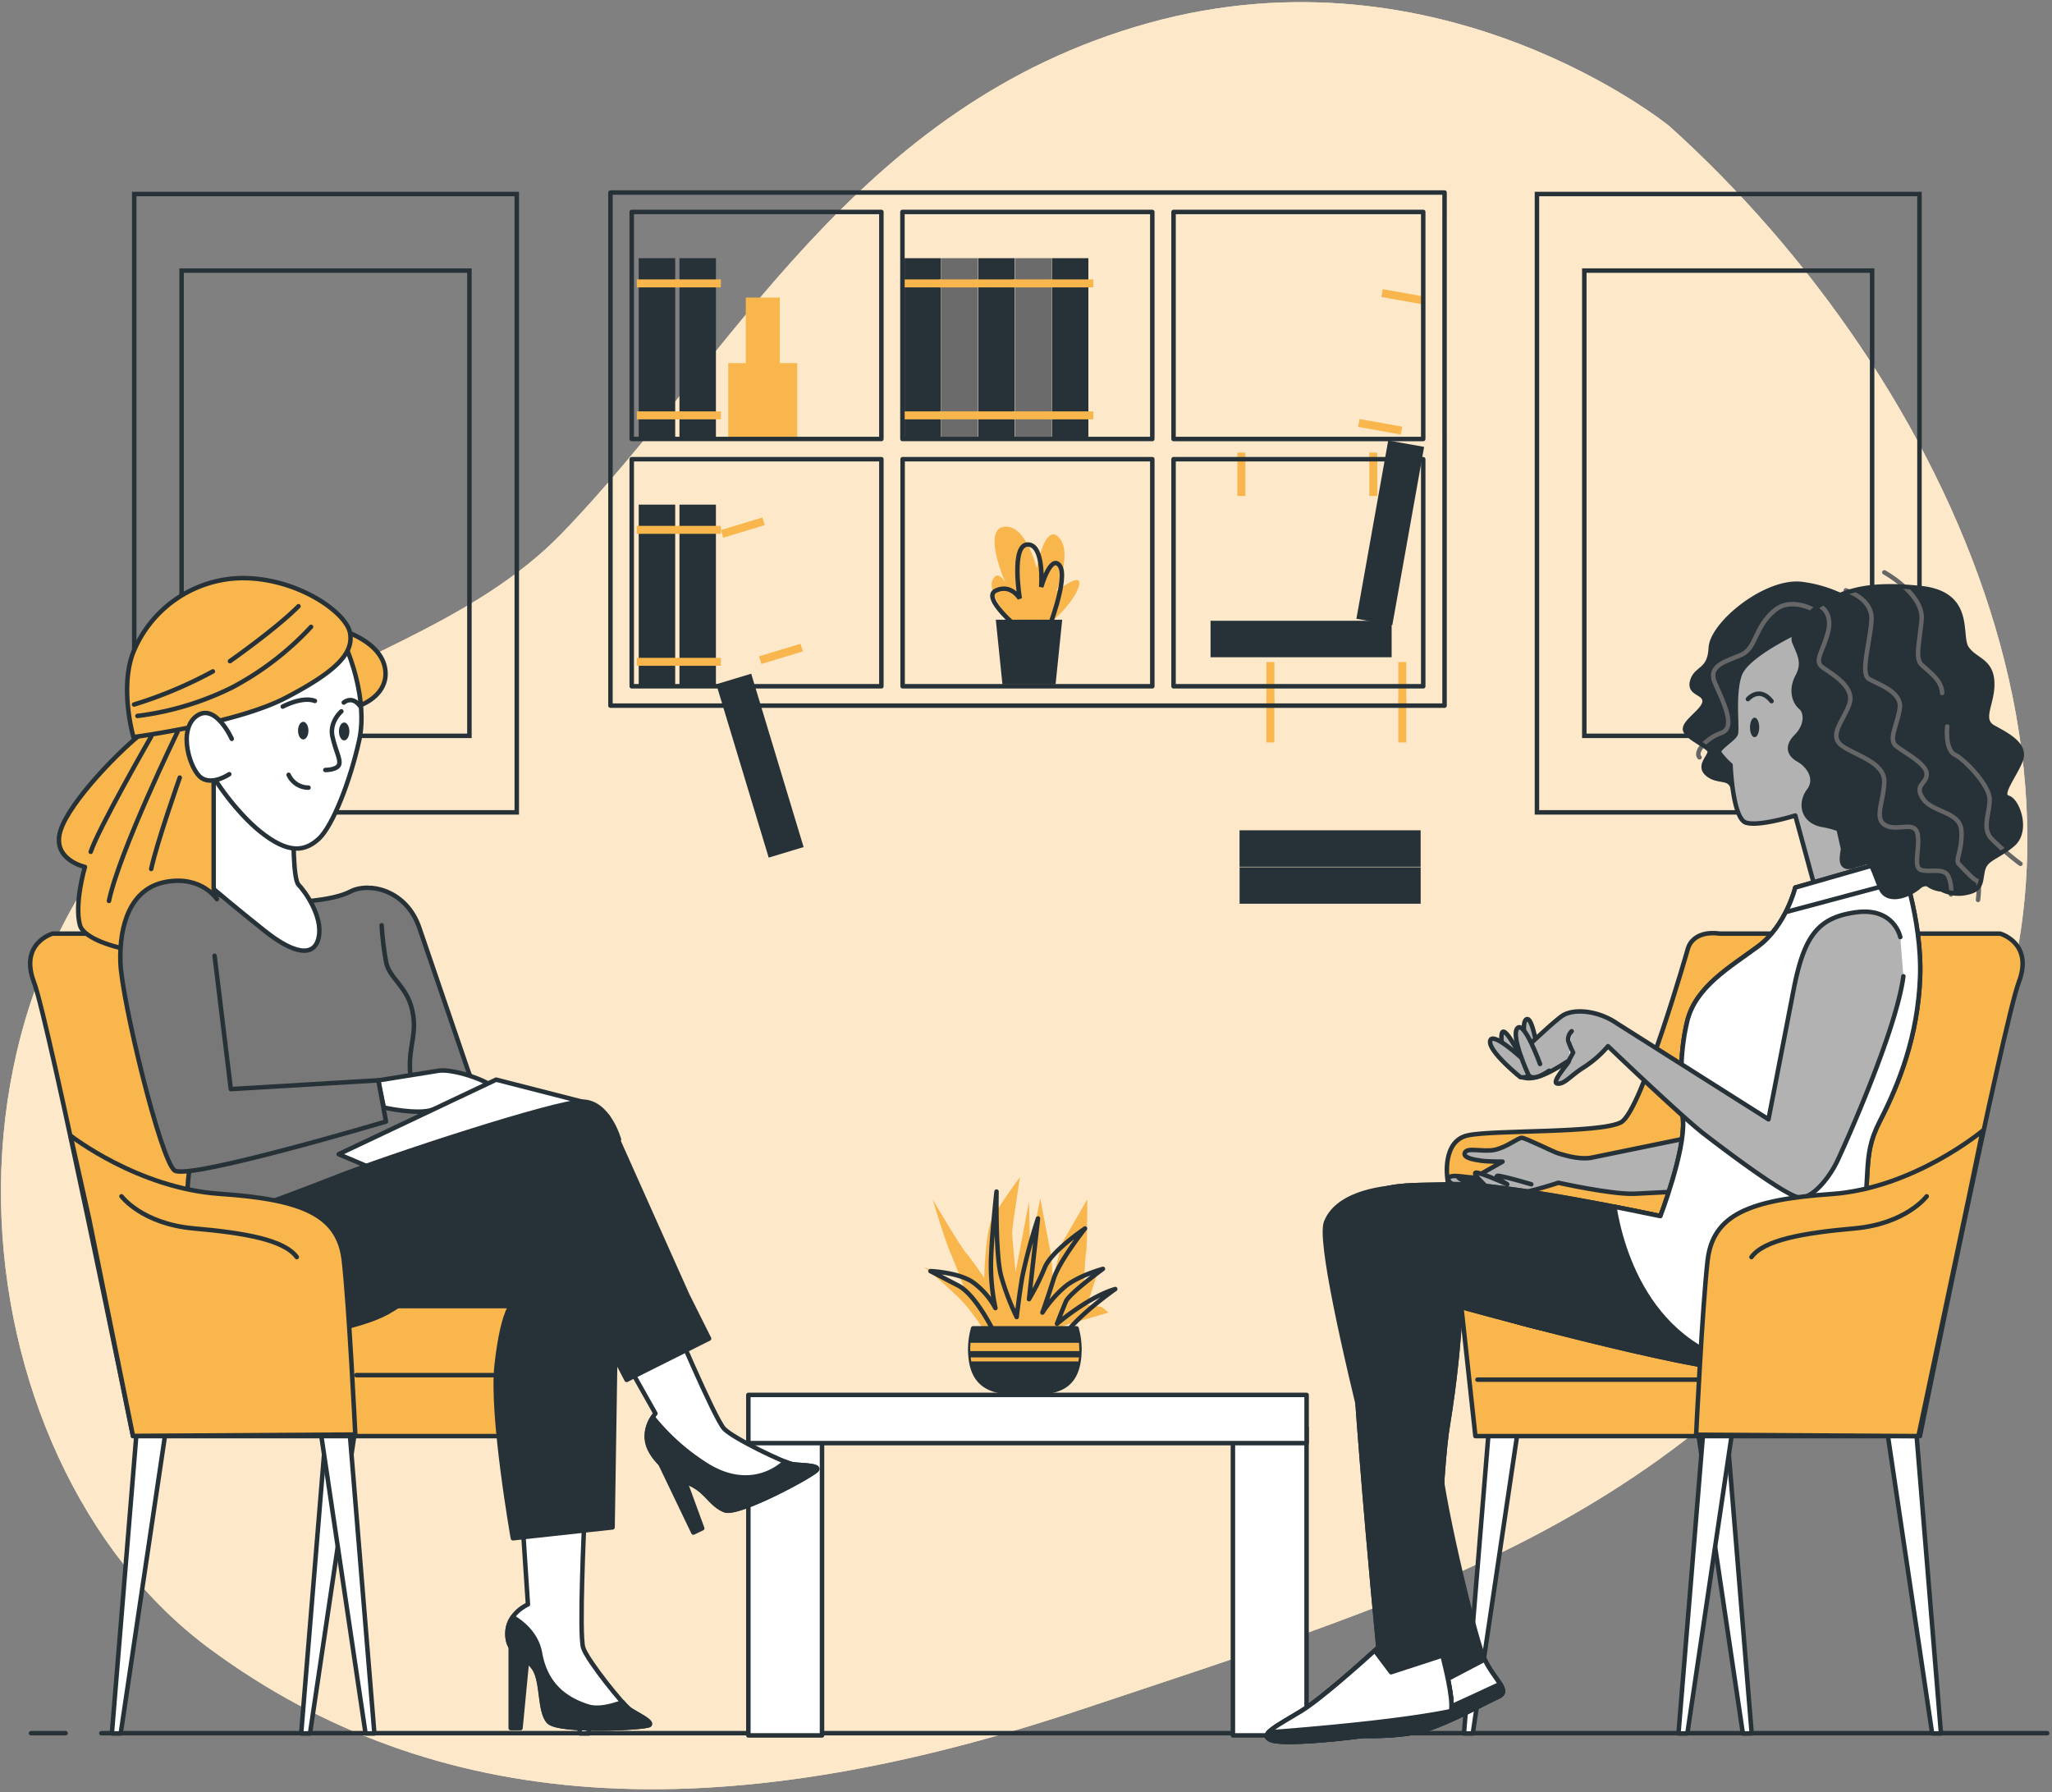 <svg xmlns="http://www.w3.org/2000/svg" width="458" height="400" fill="none" xmlns:v="https://vecta.io/nano"><rect width="100%" height="100%" fill="#808080" stroke="none"/><style><![CDATA[.B{stroke-linejoin:round}.C{stroke:#263238}.D{fill:#263238}.E{fill:#f8b64c}.F{fill:#fff}.G{stroke-linecap:round}.H{fill:#b2b2b2}.I{fill:#787878}]]></style><use href="#B" class="E"/><g opacity=".7" class="F"><use href="#B"/><use href="#B"/></g><g class="C"><path d="M22.621 386.799h434.3m-450 0h7.72" class="B G"/><path d="M29.961 43.299h85.38v138h-85.38z"/><path d="M40.531 60.389h64.24v103.83h-64.24zm302.51-17.09h85.38v138h-85.38z"/><path d="M353.611 60.389h64.24v103.83h-64.24z"/></g><use href="#C" class="D"/><g class="E"><use href="#D"/><use href="#D" y="29.45"/></g><use href="#C" x="9.09" class="D"/><g class="E"><use href="#D" x="9.09"/><use href="#D" x="9.09" y="29.45"/></g><path d="M317.091 193.549v8.14h-40.42v-8.14z" class="D"/><g class="E"><use href="#E"/><use href="#E" x="-29.45"/></g><path d="M317.081 185.299v8.14h-40.42v-8.14z" class="D"/><g class="E"><use href="#E" y="-8.25"/><use href="#E" x="-29.44" y="-8.25"/></g><path d="M159.874 152.705l7.792-2.355 11.696 38.691-7.792 2.355z" class="D"/><g class="E"><use href="#F"/><use href="#F" x="8.513" y="28.182"/><path d="M226.611 140.088s-6.33-7.51-5.14-10.47 3 .59 3 .59-5.33-12-.39-12.65 7.31 9.29 7.31 9.29 1.78-10.28 4.94-6.92-.59 12.06-.59 12.06 6.52-5.14 4.94-.79-8.11 9.48-8.11 9.48l-5.96-.59z"/></g><path d="M227.421 140.299s-8.5-6.92-5.14-8.5 5.33 1.78 5.33 1.78-2-12.06 1.78-12.06 3 9.49 3 9.49 2.17-7.51 4.15-4.74-2.77 14.82-2.77 14.82" class="C"/><path d="M237.081 138.309h-14.82l1.48 14.43h11.86l1.48-14.43z" class="D"/><g class="E"><path d="M162.541 81.039h15.41v16.72h-15.41z"/><path d="M166.461 66.408h7.58v16.72h-7.58z"/></g><use href="#C" y="-55" class="D"/><g class="E"><use href="#D" y="-55"/><use href="#D" y="-25.55"/></g><path d="M309.846 98.301l8.013 1.43-7.102 39.791-8.013-1.43z" class="D"/><g class="E"><use href="#G"/><use href="#G" x="-5.184" y="28.989"/></g><use href="#C" x="9.09" y="-55" class="D"/><g class="E"><use href="#D" x="9.09" y="-55"/><use href="#D" x="9.09" y="-25.55"/></g><use href="#C" x="59.34" y="-55" class="D"/><g class="E"><use href="#D" x="59.33" y="-55"/><use href="#D" x="59.33" y="-25.55"/></g><use href="#C" x="67.56" y="-55" fill="#6b6b6b"/><g class="E"><use href="#D" x="67.55" y="-55"/><use href="#D" x="67.55" y="-25.55"/></g><use href="#C" x="75.78" y="-55" class="D"/><g class="E"><use href="#D" x="75.77" y="-55"/><use href="#D" x="75.77" y="-25.55"/></g><use href="#C" x="84" y="-55" fill="#6b6b6b"/><g class="E"><use href="#D" x="83.99" y="-55"/><use href="#D" x="83.99" y="-25.55"/></g><use href="#C" x="92.22" y="-55" class="D"/><g class="E"><use href="#D" x="92.21" y="-55"/><use href="#D" x="92.21" y="-25.55"/></g><path d="M310.611 138.539v8.14h-40.42v-8.14z" class="D"/><g class="E"><use href="#E" x="-6.48" y="-55"/><use href="#E" x="-35.92" y="-55"/></g><path d="M136.251 42.969v114.511h186.17V42.969h-186.17zm120.94 4.33v50.67h-55.77v-50.67h55.77zm-116.19 0h55.72v50.67h-55.72v-50.67zm0 105.861v-50.68h55.72v50.679l-55.72.001zm60.46 0v-50.68h55.73v50.679l-55.73.001zm116.2 0h-55.73v-50.68h55.73v50.68zm-55.73-55.19v-50.67h55.73v50.67h-55.73z" class="B C"/><g class="F"><use href="#H"/><use href="#H"/></g><use href="#H" class="B C"/><g class="F"><use href="#H" x="108.15"/><use href="#H" x="108.15"/></g><use href="#H" x="108.15" class="B C"/><g class="F"><use href="#I"/><use href="#I"/></g><use href="#I" class="B C"/><path d="M220.671 298.429a75.2 75.2 0 0 0-5-7c-2.5-3-9.5-8.75-9.5-8.75l9 4.75s-1.5-4.25-3-7.75-4-12-4-12 6 10.25 7.5 12 4 5.5 4 5.5.25-9.5 1.5-12.5 6.5-10 6.5-10-1.75 11-1.75 12.25.75 9 .75 9l3-15.75.25 11 2.25-11.75 2.25 11.75a41.79 41.79 0 0 1 .5 6.25l2.25-8.25 5.5-9.5s0 10.75-.25 11.75-.5 7.5-.5 7.5l3.25-3.5-2.5 7.75 3.25.5 1.5 1.25-8.64 2.52c-2.64.73-7.61 3.73-7.61 3.73l-10.5-.75z" class="E"/><g class="B C"><path d="M222.421 298.429s-4.25-9.25-8.5-11.5l-6.25-3.25s6.25.25 9.5 2.5c2.074 1.52 3.783 3.484 5 5.75-.661-3.124-.996-6.308-1-9.5 0-5.25 1.25-16.5 1.25-16.5s-.25 14 1 18.75c.887 3.182 2.058 6.278 3.5 9.25 0 0 .5-4.5 1.25-9 .936-4.393 2.104-8.732 3.5-13l-2 18a51.95 51.95 0 0 0 3.5-7c1.5-3.75 9-8.75 9-8.75s-5.75 7.25-7 11.25-2.5 7.5-2.5 7.5c1.383-2.146 3.067-4.082 5-5.75 3-2.5 8.5-4 8.5-4s-7.5 5.5-8.25 7.25-2 5-2 5 7-6 13-7.75c0 0-9.25 6.5-11.75 11l-14.75-.25z"/><path d="M217.201 296.449c-.412 1.462-.63 2.971-.65 4.49 0 9.16 5.46 9.92 12.19 9.92s12.19-.51 12.19-9.92c-.02-1.519-.239-3.028-.65-4.49h-23.08z" class="D"/></g><path d="M216.551 300.939v.58h24.34v-.58l-.06-1.26h-24.22l-.06 1.26zm24.16 2.89c0-.28.08-.58.11-.89h-24.16c0 .31.07.61.12.89h23.93z" class="E"/><g class="F"><use href="#J"/><use href="#J"/></g><use href="#J" class="B C"/><g class="F"><use href="#J" x="-42.25"/><use href="#J" x="-42.25"/></g><use href="#J" x="-42.25" class="B C"/><g class="F"><use href="#K"/><use href="#K"/></g><use href="#K" class="B C"/><g class="F"><use href="#L"/><use href="#L"/></g><g class="B C"><use href="#L"/><path d="M383.911 208.358h62.51s7.5 2.08 4.17 10.84-22.07 101.3-22.07 101.3h-99.22l-6.25-57.53s-1.26-8.34 4.58-9.59 29.6-.42 34.19-2.92 14.92-38.77 14.92-38.77.91-4.18 7.17-3.33z" class="E"/><path d="M378.651 307.898h-48.88" class="G"/></g><use href="#M" class="D"/><g class="B"><path d="M406.251 136.919s-6-4.3-10.32-.58-4 8.31-7.17 9.75-7.74 2.29-6 6.3 4.88 10 1.44 11.18-6 4.3-4.88 5.45" stroke="#666" class="G"/><g class="C"><use href="#M"/><path d="M401.421 140.848s-11.49 5.29-13.1 9.66-.46 12.181-.92 13.33-4.14 3.22-3.68 4.131a15.92 15.92 0 0 0 2.53 2.759s.46 11.95 3.45 12.87 11-1.6 11-1.6l4.83 17.69 19.76-5.51-7.35-16.78s9-11.72 9.88-19.54-6.89-18.39-12.64-19.54-12.87 2.07-12.87 2.07l-.89.46z" class="H"/></g></g><ellipse cx="391.621" cy="162.338" rx="1.03" ry="2.18" class="D"/><g class="B C"><path d="M390.131 156.019s2.53-3 5.28.46" class="G"/><path d="M377.901 253.708l-22.91 4.701c-3.07.41-6.34-.81-7.16-1s-7.36-3.481-8.18-3.481-3.27 2.05-5.93 2.661-6.13-.61-6.75.619 2.25 1.631 3.68 1.84 4.71.201 4.71.201l-6.14 3.48c-.82.41-6.34-1.23-5.93.61s8.59 2.869 12.07 3.269 12.47-2.65 12.47-2.65 11.86 2.65 17 2.451l12.06-.61 1.01-12.091z" class="H"/></g><use href="#N" class="H"/><g class="B C"><use href="#N" class="G"/><path d="M313.081 264.888s-14 0-17.1 7.86 22 98.06 22 98.06-8.89 9.91-15.05 12.31-7.18 3.08-4.79 3.76 13.68 1 19.5-.68 13.68-6.16 16.76-7.53-1.37-4.1-3.42-9.23-9.71-36.49-10.05-46.41-3.77-37.28-3.77-37.28 10.95 7.87 31.47 11.63.69-21.55-8.55-27.36-27-5.13-27-5.13z" class="D"/></g><g class="F"><use href="#O"/><use href="#O"/></g><g class="B C"><use href="#O"/><path d="M297.831 385.299c-1.29.75-1.07 1.15.33 1.55 2.4.69 13.68 1 19.5-.68s13.68-6.16 16.76-7.53c1.41-.63 1.23-1.55.43-2.85-6.81 3.2-21.13 9.82-23.62 10.15-3.03.43-11.96-.46-13.4-.64z" class="D"/></g><g class="F"><use href="#P"/><use href="#P"/></g><g class="B C"><use href="#P"/><path d="M383.541 283.698c-7.92-6.41-11.27-10.57-12.64-13.14l-.31.84s-35.17-7.58-46.89-7.1-20.22-1.15-22.06 10.57 6 92.78 6 92.78-11.95 11-17.24 14.261-9.65 5.279-6.66 6.429 17.93-.459 23.44-1.38 15.17-1.38 16.55-4.6-3.45-18.15-3.22-19.53.67-33.72 2.74-45.44c1.375-8.525 2.297-17.117 2.76-25.739 0 0 51.26 14.249 63.9 14.249 9.26 0 16.18-1 20.66-9.85-8.09-1.92-18.6-5.53-27.03-12.35z" class="D"/></g><g class="F"><use href="#Q"/><use href="#Q"/></g><g class="B C"><use href="#Q"/><path d="M283.731 388.298c3 1.15 17.93-.46 23.44-1.38s15.17-1.38 16.55-4.6a2.42 2.42 0 0 0 .14-.45c-11.29 2.34-30.79 4-40.75 4.76-.58.67-.49 1.27.62 1.67z" class="D"/></g><g class="F"><use href="#R"/><use href="#R"/></g><g class="B C"><use href="#R"/><path d="M398.985 203.446l25.694-6.871" class="G"/></g><use href="#S" class="H"/><use href="#S" class="B C G"/><use href="#T" class="H"/><use href="#T" class="B C G"/><g class="F"><use href="#U"/><use href="#U"/></g><use href="#U" class="B C G"/><use href="#V" class="H"/><use href="#V" class="B C G"/><use href="#W" class="H"/><g class="B C"><use href="#W" class="G"/><path d="M442.511 252.349s-15.34 12.85-33.76 14.13-26.45 4.67-27.62 14.83-2.56 38.88-2.56 38.88l49.62.31 11.51-54.53 2.81-13.62z" class="E"/><path d="M430.031 266.989s-4.6 6.14-16.11 7.16-20.21 2.56-23 6.4" class="G"/></g><use href="#X" class="D"/><path d="M406.531 135.479s2.58 1.44 1.44 5.73-3.16 6.31-1.15 7.74 7.16 4.3 6 8-4.87 7.16-1.72 9.46 9.74 3.72 9.46 8.31-2.3 8 .28 9.46 6.6-1.15 7.17 2-1.15 7.45.86 8 5.1-.6 6 1.43a7.67 7.67 0 0 1 .57 4m-23.46-67.85s6 1.72 5.73 6.59-2.58 12-.57 13.18 7.45 2.87 6.88 6.6-2.58 6.87-.86 8.31 6.87 4 6.87 6.3-2.86 2.3-.86 5.45 8.32 2.86 8.6 7.16-1.43 6.6-.57 7.46 3.15 3.43 4 3.72.29 4.3.29 4.3m-20.91-73.09s8.88 4.88 8.31 10.61-1.43 8.6 0 10 4.58 3.44 4.58 6.31m1.15 7.479s-.57 5.16 1.72 6.3 7.74 6.88 7.74 10-1.72 6.31.29 8.6c2.045 2.081 4.248 4 6.59 5.74" stroke="#666" class="B G"/><use href="#X" class="B C"/><g class="F"><use href="#Y"/><use href="#Y"/></g><use href="#Y" class="B C"/><g class="F"><use href="#Y" x="42.25"/><use href="#Y" x="42.25"/></g><use href="#Y" x="42.25" class="B C"/><g class="F"><use href="#Z"/><use href="#Z"/></g><use href="#Z" class="B C"/><g class="F"><use href="#J" x="-301.78" y="0.001"/><use href="#J" x="-301.78" y="0.001"/></g><g class="B C"><use href="#J" x="-301.78" y="0.001"/><path d="M74.281 208.359h-62.53s-7.5 2.08-4.17 10.84 22.1 101.3 22.1 101.3h99.21l6.26-57.53s1.25-8.34-4.59-9.59-29.6-.42-34.18-2.92-14.96-38.77-14.96-38.77-.88-4.18-7.14-3.33z" class="E"/><path d="M79.551 306.899h48.88" class="G"/><path d="M47.511 156.909l1.31 38.679c.473 5.326-1.375 10.596-5.07 14.461-4.88 5.26-24.6 1.309-25.91-3.571s1.12-13 1.12-13-7.54-1.64-5.44-8.179 13.52-18.21 18.78-22.15 11.26-7.181 15.21-6.24z" class="E"/><path d="M33.751 164.369s-11.72 20.38-13.5 25.73m19.36-26.75s-13 26.75-15.29 37.71m15.8-27.52s-5.2 14.76-6.37 20.39" class="G"/><path d="M64.601 201.409s9.44-.24 13.56-2.42 12.59-.49 15.49 8.23l10.66 31.24c2.18 6.54 7.26 12.59 7.26 12.59l-20.1 7.74-11.62 5.09s-9.2-36.8-12.35-46.25-4.08-15.01-2.9-16.22z" class="I"/><path d="M147.011 325.869l7.75 16.15 1.97-.94-5.19-14.16-4.53-1.05z" class="D"/></g><g class="F"><use href="#a"/><use href="#a"/></g><g class="B C"><use href="#a"/><path d="M177.001 326.789a10.04 10.04 0 0 1-1.74-.58c-3.17 3-9.83 5.94-18.14.4-4.331-2.804-8.183-6.285-11.41-10.31a7.19 7.19 0 0 0-.71 7c2 4.15 6.45 6.41 9.67 8.09s4.09 4.38 7.1 5.62 20.28-8.12 20.62-9.09-3.67-.88-5.39-1.13zm-41.42-77.64l17.84 39.91 4.84 9.68-18.4 9.21s-20.1-38.26-20.1-43.83 3.75-11.36 6.17-14.26 9.65-.71 9.65-.71z" class="D"/></g><g class="F"><use href="#b"/><use href="#b"/></g><g class="B C"><use href="#b"/><g class="D"><path d="M140.631 381.549a13.02 13.02 0 0 1-1.69-1.68c-2.68 1-5.58 1.65-7.76.95-5.32-1.69-9.44-5.08-10.65-11.86-.75-4.22-3.86-6.75-6.09-8.06a6.34 6.34 0 0 0-1.17 3.7c0 4.6 3.63 4.6 5.81 7.51s1.21 9.68 3.39 12.1 21.79 1.46 22.51.73-2.9-2.42-4.35-3.39z"/><path d="M113.991 367.749v17.92h2.18l1.45-15.01-3.63-2.91zm7.51-103.87s16.46 1.69 16.22 12.83l-1 64.16-22.24 2.43s-4.85-27.36-3.64-38.5 3.15-13.32 3.15-13.32h-36.07s3.63-8.23 15.25-16.95 28.33-10.65 28.33-10.65z"/></g></g><use href="#c" class="I"/><use href="#c" class="B C G"/><g class="F"><use href="#d"/><use href="#d"/></g><g class="B C"><use href="#d"/><path d="M76.051 140.569s9.76 2.63 10 9.58-10.38 9.58-11.5 7.15-2.63-14.84-2.45-16.53 3.95-.2 3.95-.2z" class="E"/></g><g class="F"><use href="#e"/><use href="#e"/></g><use href="#e" class="B C"/><g class="D"><ellipse cx="67.681" cy="163.059" rx="1.16" ry="1.97"/><path d="M77.981 163.239c0 1.09-.52 2-1.16 2s-1.17-.88-1.17-2 .52-2 1.17-2 1.16.91 1.16 2z"/></g><g class="C B"><path d="M76.191 158.759s-2.69 2.33-2 5.56 2 5.37 1.43 6.45-3 1.07-3 1.07m-9.51-14.15s4.3-2.33 7.17-1.26m6.45.36s1.79-1.61 3.58.72m-11.46 18.27a4.86 4.86 0 0 1-4.43-2.861" class="G"/><path d="M29.791 164.499s22.93-3 34-8.78 15.23-9.86 14.33-14.51-12-12.36-24.36-12.19a26.59 26.59 0 0 0-24.19 17c-2.83 8.09.22 18.48.22 18.48z" class="E"/><path d="M69.421 139.899a66.01 66.01 0 0 1-17.59 13.51 65.73 65.73 0 0 1-21.15 6.37m-.75-2.55a95.74 95.74 0 0 0 17.58-7.39m3.82-2.29s10.2-7.14 15.29-12.25" class="G"/></g><g class="F"><use href="#f"/><use href="#f"/></g><use href="#f" class="B C G"/><g class="F"><use href="#g"/><use href="#g"/></g><use href="#g" class="B C"/><use href="#h" class="I"/><use href="#h" class="B C G"/><g class="F"><use href="#i"/><use href="#i"/></g><use href="#i" class="B C"/><use href="#j" class="D"/><g class="B C"><use href="#j" class="G"/><path d="M15.741 253.439s15 11.76 33.38 13 26.45 4.67 27.62 14.83 2.56 38.88 2.56 38.88l-49.62.31-9.77-48.37-4.17-18.65z" class="E"/><path d="M27.121 266.989s4.6 6.14 16.12 7.16 20.2 2.56 23 6.4" class="G"/></g><defs ><path id="B" d="M372.591 28.149s-50.53-41.27-116.25-23-93.24 74.94-130.92 113.87c-19.74 20.38-48.9 27.89-72.35 43.58-75 50.17-63.88 163-6.06 205.5 50.06 36.84 112.61 40.69 194 13.52s139.63-43.49 190.1-121.32 3.73-176.14-58.52-232.15z"/><path id="C" d="M142.561 112.619h8.14v40.42h-8.14z"/><path id="D" d="M142.131 117.358h9.68v1.78h-9.68z"/><path id="E" d="M313.881 156.009v9.68h-1.78v-9.68z"/><path id="F" d="M160.904 118.292l9.266-2.801.515 1.704-9.266 2.801z"/><path id="G" d="M308.623 64.527l9.529 1.701-.313 1.752-9.529-1.701z"/><path id="H" d="M167.031 318.579h16.44v68.72h-16.44z"/><path id="I" d="M167.031 311.309h124.6v10.76h-124.6z"/><path id="J" d="M427.591 318.108l5.63 68.75h-1.97l-10.14-68.18 6.48-.57z"/><path id="K" d="M380.271 318.108l-5.64 68.75h1.98l10.14-68.18-6.48-.57z"/><path id="L" d="M332.381 318.108l-5.63 68.75h1.97l10.14-68.18-6.48-.57z"/><path id="M" d="M416.101 136.029c-4.151-3.152-9.073-5.13-14.25-5.73-8.05-.69-19.77 9-20 14.25s-3.21 4.37-4.13 7.36 2.75 2.52 2.75 4.59-4.82 4.6-4.36 6.44 5.51 3.68 5.51 4.82-2.76 3.22-.46 5.06 4.6.46 5.52 2.76 3 4.6 3.68 3-1.61-11-.69-17.7 2.76-9.65 9.88-12.41 12.18-4.83 15.17-7.59 1.38-4.85 1.38-4.85z"/><path id="N" d="M332.291 265.978s-8.18-3.27-6.54-3.27 5.72 1.84 5.72 1.84-3.07-2.86-2-2.86 6.95 2.61 6.95 2.61-3.89-2.25-1.64-1.84 7 1.84 7 1.84"/><path id="O" d="M321.421 375.589l-4-4.19c-2 2.14-9.25 9.67-14.51 11.72-6.16 2.39-7.18 3.08-4.79 3.76s13.68 1 19.5-.68 13.68-6.16 16.76-7.53c2.89-1.28-.85-3.77-3-8.31l-9.96 5.23z"/><path id="P" d="M423.911 191.418l-23.21 6.66s-2.07 8.51-8.27 13.11-14 9-15.86 16.77-1.38 15.17-.92 22.07-5.06 21.37-5.06 21.37-35.17-7.58-46.89-7.1-20.22-1.15-22.06 10.57 6 92.78 6 92.78-11.95 11-17.24 14.26-9.65 5.28-6.66 6.43 17.93-.46 23.44-1.38 15.17-1.38 16.55-4.6-3.45-18.15-3.22-19.53.67-33.72 2.74-45.44c1.375-8.525 2.297-17.117 2.76-25.74 0 0 51.26 14.25 63.9 14.25s20.91-1.84 24.59-23 .69-24.14 5.06-32.64 8.5-19.08 9-32.18-4.65-26.66-4.65-26.66z"/><path id="Q" d="M306.841 368.358c-2.75 2.5-12 10.8-16.45 13.53-5.28 3.21-9.65 5.28-6.66 6.43s17.93-.46 23.44-1.38 15.17-1.38 16.55-4.6c.82-1.91-.56-8-1.76-12.88l-11.48 3.74-3.64-4.84z"/><path id="R" d="M400.701 198.078s-2.07 8.511-8.27 13.11-14 9-15.86 16.77-1.38 15.17-.92 22.07-5.06 21.37-5.06 21.37l-10.27-2.09c1.42 8.92 7.89 34.41 35.39 36.35 9.39-.89 15.7-5.05 18.78-22.76 3.68-21.15.69-24.14 5.06-32.64s8.5-19.08 9-32.18-4.6-26.66-4.6-26.66l-23.25 6.66z"/><path id="S" d="M342.991 233.468s-1.09-6.93-2.36-5.94.29 7.14.29 7.14a7.83 7.83 0 0 0 2.21.43"/><path id="T" d="M424.141 209.119s-1.38-6.67-9.88-5.52-11.49 5.29-13.79 16.55l-5.75 29.65-33.78-21.38c-4.36-2.99-9.89-3.44-12.41-1.61s-9.43 8.51-9.43 8.51-3.45-6.9-3.91-4.6 1.15 8.28 4.6 9.66 9.64-3.39 10.33-3.62-4.14 4.83-2.53 5.06 3-1.84 6-3.68a24.61 24.61 0 0 0 5.31-4.66s16.32 15.63 21.37 19.54 18.82 14.28 21.58 14.28 6.43-4.37 8.27-8.28 13.1-29 14.71-41.14"/><path id="U" d="M350.121 236.758l1-1.86a19.46 19.46 0 0 1-1.1-2.6 2.56 2.56 0 0 1 .77-2.15"/><path id="V" d="M340.691 237.129s-7.47-7.16-8.07-4.88 6.71 8.13 6.71 8.13a2.71 2.71 0 0 0 3-1.48"/><path id="W" d="M343.731 237.459s-3.5-9.73-5.05-8 2.39 10.26 2.39 10.26.56 2.07 4.7-.76"/><path id="X" d="M448.221 178.039c-2.11-.61 1.21-4.53 2.72-8.15s-2.72-5.74-6-7.55 0-5.44-.3-10.27-4-4.74-5.74-7.54 1.51-12.08-10.26-13.29-16.3.61-21.14 3a13.72 13.72 0 0 0-5.52 5.48c-1.11 1.05-2 2.37-1.47 3.64 1.15 2.76 2.3 4.6.69 7.59s-.69 5.74.69 6.89 1.38 4.14-.92 6.44-1.61 4.13.46 5.28 4.37 4.14 2.3 6.9-1.38 6.66 2.76 7.58c1.321.214 2.62.549 3.88 1l1 4.41c-.29 1.91-.65 3.65.88 4 .648.085 1.306-.038 1.88-.35a14.84 14.84 0 0 0 2.15-.61c1.51-.61 2.11 3 3.62 6s6 1.51 8.46-.61a2.22 2.22 0 0 1 1.85-.57 5.73 5.73 0 0 0 3.09 1.18c1.453.751 3.093 1.063 4.72.9 4.53-.6 3.92-2.41 4.53-5.13s3-2.72 6.64-5.74 1.14-9.88-.97-10.48z"/><path id="Y" d="M30.611 318.109l-5.64 68.75h1.97l10.14-68.18-6.47-.57z"/><path id="Z" d="M77.921 318.109l5.64 68.75h-1.97l-10.14-68.18 6.47-.57z"/><path id="a" d="M149.611 293.199s9.9 23.45 12 25.65 13.63 7.7 15.36 7.94 5.73.2 5.39 1.17-17.6 10.33-20.62 9.09-3.88-3.94-7.1-5.62-7.68-3.94-9.67-8.09 1.32-7.88 1.32-7.88l-9.05-16.07 12.37-6.19z"/><path id="b" d="M130.421 339.419s-1.21 25.42-.25 28.33 9 12.83 10.42 13.8 5.08 2.66 4.35 3.39-20.33 1.7-22.51-.73-1.21-9.2-3.39-12.1-5.81-2.91-5.81-7.51 4.6-6.54 4.6-6.54l-1.21-18.4 13.8-.24z"/><path id="c" d="M85.181 206.489c.165 2.764.499 5.516 1 8.24.72 3.63 4.6 5.32 5.81 10.65s-.73 7.75-.49 13.32 3.64 13.07 4.12 15.74-2.42 4.84-6.54 7.5-39.95 16-44.79 10.65-.73-12.83-1.69-18.88-5.82-30.51-8-40-3.34-14.13 1.82-16.21c3.63-1.45 16.52 3.67 16.52 3.67s4.61.48 14.53.48"/><path id="d" d="M47.691 171.559v26.85s5.07 4.32 11.46 9.39 11.08 6 12 1.31-3.2-10.33-4.51-11.64-1.13-12.39-1.13-12.39-13.69-14.46-16.09-15.97-1.73 2.45-1.73 2.45z"/><path id="e" d="M77.641 145.459s4.51 10.7 2.54 19.71-5.92 19.15-9 22-6.76 3.57-13.24-1.69c-4.68-3.8-10.42-11.27-11.83-15.21s-.28-11.83 4.79-19.43 23.65-11.02 26.74-5.38z"/><path id="f" d="M51.731 164.889s-3.66-8.17-7.89-5.07-1.4 12.11 1.13 13.8 6.2-.84 6.2-.84"/><path id="g" d="M84.421 241.119l13.56-2.18c3.63-.48 13.08 2.91 12.59 4.6s-10.65 2.91-14 4.12-10.9-.49-10.9-.49l-1.25-6.05z"/><path id="h" d="M48.421 200.679s-3.39-5.32-11.38-3.87-10.42 9.68-10.17 17.92 9 44.31 12.1 46.49 47.18-10.92 47.18-10.92l-1.7-9.2-32.93 1.96-3.63-29.76"/><path id="i" d="M110.741 240.949l-35.15 16.64 9.38 3.98 44.98-15.7-19.21-4.92z"/><path id="j" d="M138.151 254.299s-2.34-8.44-8.2-8.44-43.34 12.19-56.23 17.34-23.9 8.2-26.48 12.19 2.11 19.21 10.31 21.55 22.73-.7 28.82-4 47.8-32.8 47.8-32.8"/></defs></svg>